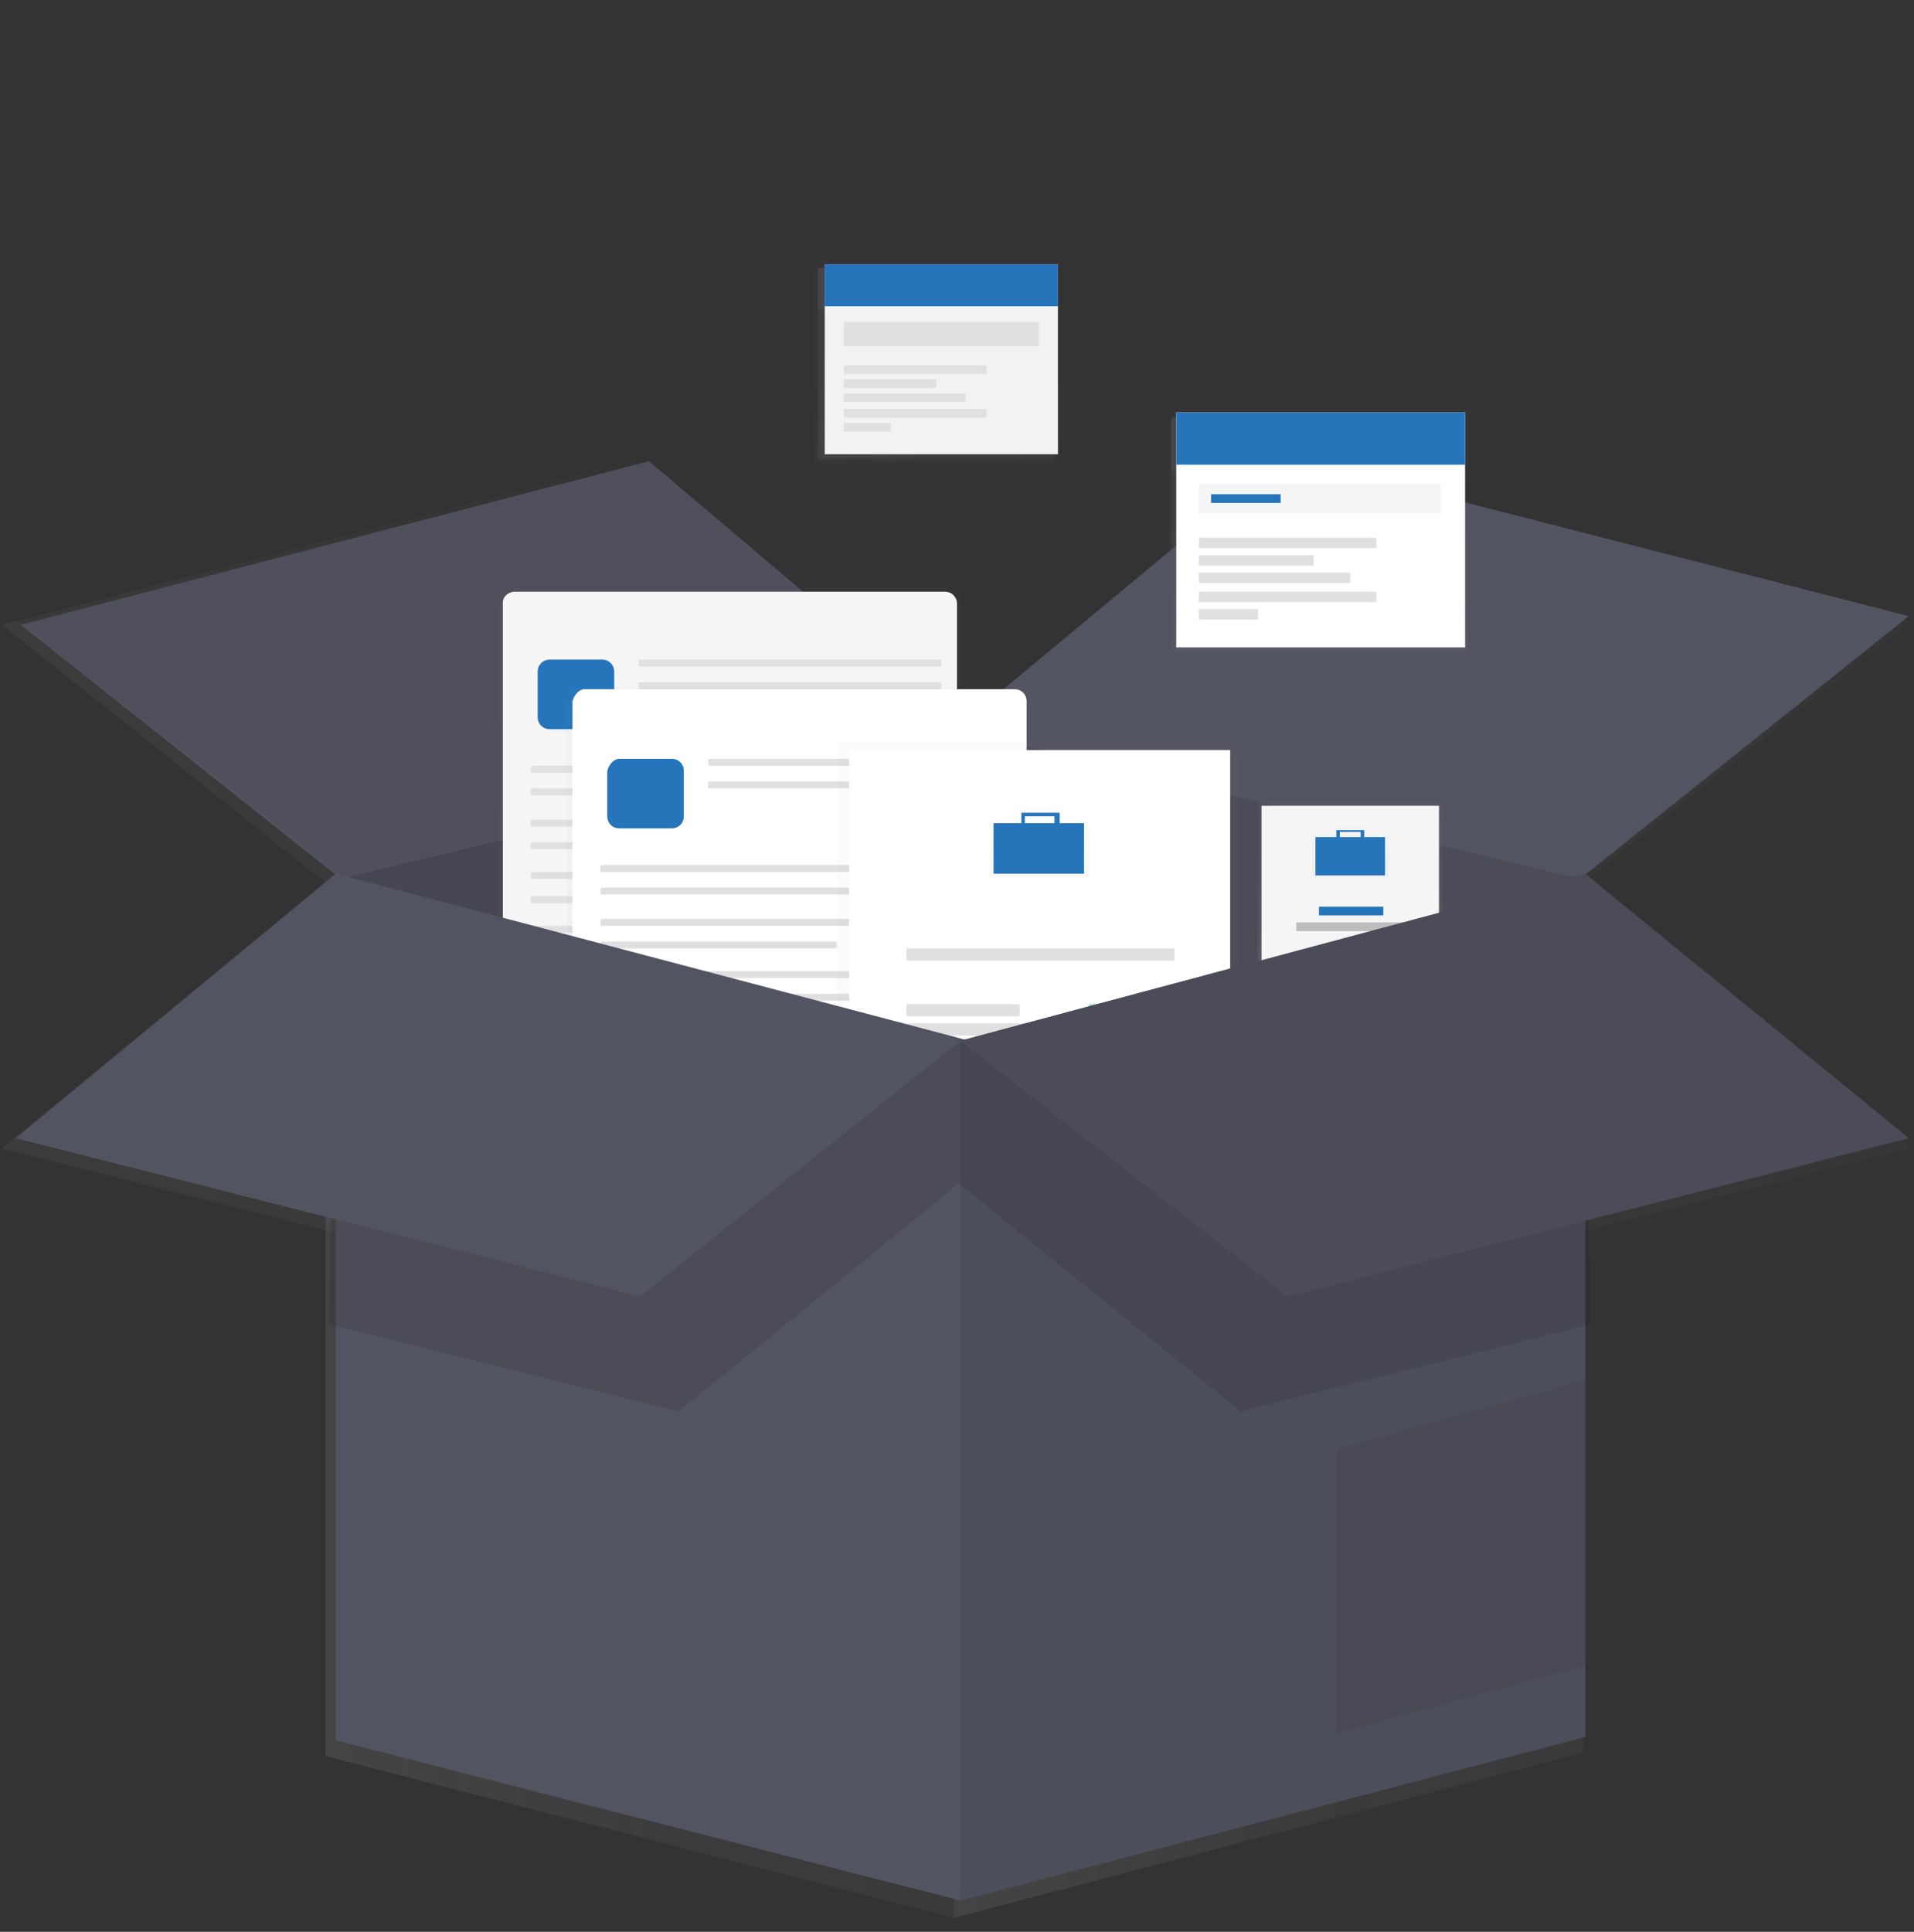 <svg width="110" height="111" viewBox="0 0 110 111" fill="none" xmlns="http://www.w3.org/2000/svg">
<rect x="0" y="0" width="110" height="111" fill="#333333" stroke="none"/>
<g clip-path="url(#clip0)">
<g opacity="0.7">
<path opacity="0.7" d="M91 50.7L54.8 42V110.2L91 100.7V50.7Z" fill="url(#paint0_linear)"/>
<g opacity="0.1">
<path opacity="0.1" d="M91 50.7L54.8 42V110.2L91 100.7V50.7Z" fill="url(#paint1_linear)"/>
</g>
<path opacity="0.7" d="M18.7 50.7L54.8 42V110.2L18.7 100.9V50.7Z" fill="url(#paint2_linear)"/>
<g opacity="0.17">
<path opacity="0.17" d="M18.7 50.7L54.8 42V110.2L18.7 100.9V50.7Z" fill="url(#paint3_linear)"/>
</g>
<path opacity="0.7" d="M54.8 42L73.6 26.4L109.8 35.7L91 50.7L54.8 42Z" fill="url(#paint4_linear)"/>
<path opacity="0.7" d="M0.1 35.9L18.7 50.7L54.8 42L36.5 26.4L0.1 35.9Z" fill="url(#paint5_linear)"/>
<g opacity="0.05">
<path opacity="0.05" d="M0.1 35.9L18.7 50.7L54.8 42L36.5 26.4L0.1 35.9Z" fill="url(#paint6_linear)"/>
</g>
<g opacity="0.5">
<path opacity="0.5" d="M28.7 34.101H54.2C54.6 34.101 54.9 34.401 54.9 34.801V58.201C54.9 58.601 54.6 58.901 54.2 58.901H28.7C28.3 58.901 28 58.601 28 58.201V34.801C28 34.401 28.3 34.101 28.7 34.101Z" fill="url(#paint7_linear)"/>
</g>
<path opacity="0.7" d="M29 34.3H53.9C54.3 34.3 54.6 34.6 54.6 35V57.8C54.6 58.2 54.3 58.5 53.9 58.5H29C28.6 58.5 28.3 58.2 28.3 57.8V35C28.3 34.6 28.6 34.3 29 34.3Z" fill="url(#paint8_linear)"/>
<path opacity="0.7" d="M31 38.3H34.1C34.5 38.3 34.8 38.6 34.8 39V41.6C34.8 42 34.5 42.3 34.1 42.3H31C30.6 42.3 30.3 42 30.3 41.6V39C30.4 38.6 30.7 38.3 31 38.3Z" fill="url(#paint9_linear)"/>
<path opacity="0.7" d="M36.2 38.3H53.6C53.7 38.3 53.7 38.4 53.7 38.4V38.6C53.7 38.7 53.6 38.7 53.6 38.7H36.2C36.1 38.7 36.1 38.6 36.1 38.6V38.4C36.1 38.3 36.2 38.3 36.2 38.3Z" fill="url(#paint10_linear)"/>
<path opacity="0.7" d="M36.2 39.601H53.6C53.7 39.601 53.7 39.701 53.7 39.701V39.901C53.7 40.001 53.6 40.001 53.6 40.001H36.2C36.1 40.001 36.1 39.901 36.1 39.901V39.701L36.2 39.601Z" fill="url(#paint11_linear)"/>
<path opacity="0.7" d="M30 44.4H53.5C53.6 44.4 53.6 44.5 53.6 44.5V44.7C53.6 44.8 53.5 44.8 53.5 44.8H30C29.9 44.8 29.9 44.7 29.9 44.7V44.5L30 44.4Z" fill="url(#paint12_linear)"/>
<path opacity="0.7" d="M30 45.7H53.5C53.6 45.7 53.6 45.8 53.6 45.8V46C53.6 46.1 53.5 46.1 53.5 46.1H30C29.9 46.1 29.9 46 29.9 46V45.8C29.9 45.8 30 45.7 30 45.7Z" fill="url(#paint13_linear)"/>
<path opacity="0.7" d="M30 47.5H53.5C53.6 47.5 53.6 47.6 53.6 47.6V47.8C53.6 47.9 53.5 47.9 53.5 47.9H30C29.9 47.9 29.9 47.8 29.9 47.8V47.6L30 47.5Z" fill="url(#paint14_linear)"/>
<path opacity="0.7" d="M30 48.8H43.5C43.6 48.8 43.6 48.9 43.6 48.9V49.1C43.6 49.2 43.5 49.2 43.5 49.2H30C29.9 49.2 29.9 49.1 29.9 49.1V49C29.9 48.9 30 48.8 30 48.8Z" fill="url(#paint15_linear)"/>
<path opacity="0.7" d="M30 50.601H53.5C53.6 50.601 53.6 50.701 53.6 50.701V50.901C53.6 51.001 53.5 51.001 53.5 51.001H30C29.9 51.001 29.9 50.901 29.9 50.901V50.701L30 50.601Z" fill="url(#paint16_linear)"/>
<path opacity="0.7" d="M30 51.9H53.5C53.6 51.9 53.6 52 53.6 52V52.2C53.6 52.3 53.5 52.3 53.5 52.3H30C29.9 52.3 29.9 52.2 29.9 52.2V52L30 51.9Z" fill="url(#paint17_linear)"/>
<path opacity="0.7" d="M30 53.7H53.5C53.6 53.7 53.6 53.8 53.6 53.8V54C53.6 54.1 53.5 54.1 53.5 54.1H30C29.9 54.1 29.9 54 29.9 54V53.8L30 53.7Z" fill="url(#paint18_linear)"/>
<path opacity="0.7" d="M30 55H43.5C43.6 55 43.6 55.1 43.6 55.1V55.3C43.6 55.4 43.5 55.4 43.5 55.4H30C29.9 55.4 29.9 55.3 29.9 55.3V55.1L30 55Z" fill="url(#paint19_linear)"/>
<g opacity="0.5">
<path opacity="0.5" d="M32.7 39.8H58.2C58.6 39.8 58.9 40.1 58.9 40.5V63.9C58.9 64.3 58.6 64.6 58.2 64.6H32.7C32.3 64.6 32 64.3 32 63.9V40.5C32.1 40.1 32.4 39.8 32.7 39.8Z" fill="url(#paint20_linear)"/>
</g>
<path opacity="0.7" d="M33.1 40H58C58.4 40 58.7 40.3 58.7 40.7V63.5C58.7 63.9 58.4 64.2 58 64.2H33.1C32.7 64.2 32.4 63.9 32.4 63.5V40.7C32.4 40.3 32.7 40 33.1 40Z" fill="url(#paint21_linear)"/>
<path opacity="0.7" d="M35.1 44H38.2C38.6 44 38.9 44.3 38.9 44.7V47.3C38.9 47.7 38.6 48 38.2 48H35.1C34.7 48 34.4 47.7 34.4 47.3V44.7C34.4 44.3 34.7 44 35.1 44Z" fill="url(#paint22_linear)"/>
<path opacity="0.7" d="M40.3 44H57.7C57.8 44 57.8 44.1 57.8 44.1V44.3C57.8 44.4 57.7 44.4 57.7 44.4H40.3C40.2 44.4 40.2 44.3 40.2 44.3V44.1C40.2 44.1 40.2 44 40.3 44Z" fill="url(#paint23_linear)"/>
<path opacity="0.7" d="M40.3 45.3H57.7C57.8 45.3 57.8 45.4 57.8 45.4V45.6C57.8 45.7 57.7 45.7 57.7 45.7H40.3C40.2 45.7 40.2 45.6 40.2 45.6V45.4C40.2 45.4 40.2 45.3 40.3 45.3Z" fill="url(#paint24_linear)"/>
<path opacity="0.7" d="M34.1 50.101H57.6C57.7 50.101 57.7 50.201 57.7 50.201V50.401C57.7 50.501 57.6 50.501 57.6 50.501H34.1C34 50.501 34 50.401 34 50.401V50.201C34 50.201 34 50.101 34.1 50.101Z" fill="url(#paint25_linear)"/>
<path opacity="0.7" d="M34.1 51.5H57.6C57.7 51.5 57.7 51.6 57.7 51.6V51.8C57.7 51.9 57.6 51.9 57.6 51.9H34.1C34 51.9 34 51.8 34 51.8V51.6C34 51.5 34 51.5 34.1 51.5Z" fill="url(#paint26_linear)"/>
<path opacity="0.7" d="M34.1 53.2H57.6C57.7 53.2 57.7 53.3 57.7 53.3V53.5C57.7 53.6 57.6 53.6 57.6 53.6H34.1C34 53.6 34 53.5 34 53.5V53.3C34 53.3 34 53.2 34.1 53.2Z" fill="url(#paint27_linear)"/>
<path opacity="0.7" d="M34.1 54.601H47.6C47.7 54.601 47.7 54.701 47.7 54.701V54.901C47.7 55.001 47.6 55.001 47.6 55.001H34.1C34 55.001 34 55.001 34 54.901V54.701C34 54.601 34 54.601 34.1 54.601Z" fill="url(#paint28_linear)"/>
<path opacity="0.7" d="M34.1 56.3H57.6C57.7 56.3 57.7 56.4 57.7 56.4V56.6C57.7 56.7 57.6 56.7 57.6 56.7H34.1C34 56.7 34 56.6 34 56.6V56.4C34 56.4 34 56.3 34.1 56.3Z" fill="url(#paint29_linear)"/>
<path opacity="0.7" d="M34.1 57.7H57.6C57.7 57.7 57.7 57.8 57.7 57.8V58C57.7 58.1 57.6 58.1 57.6 58.1H34.1C34 58.1 34 58 34 58V57.8C34 57.7 34 57.7 34.1 57.7Z" fill="url(#paint30_linear)"/>
<path opacity="0.7" d="M34.1 59.4H57.6C57.7 59.4 57.7 59.5 57.7 59.5V59.7C57.7 59.8 57.6 59.8 57.6 59.8H34.1C34 59.8 34 59.7 34 59.7V59.5C34 59.5 34 59.4 34.1 59.4Z" fill="url(#paint31_linear)"/>
<path opacity="0.7" d="M34.1 60.8H47.6C47.7 60.8 47.7 60.9 47.7 60.9V61.1C47.7 61.2 47.6 61.2 47.6 61.2H34.1C34 61.2 34 61.1 34 61.1V60.9C34 60.8 34 60.8 34.1 60.8Z" fill="url(#paint32_linear)"/>
<g opacity="0.5">
<path opacity="0.5" d="M71 43H47.7V70.3H71V43Z" fill="url(#paint33_linear)"/>
</g>
<path opacity="0.7" d="M70.5 43.5H48.4V69.8H70.5V43.5Z" fill="url(#paint34_linear)"/>
<g opacity="0.5">
<path opacity="0.5" d="M60.6 47.7V47H58.2V47.7H56.5V50.9H62.3V47.7H60.6ZM58.5 47.2H60.3V47.6H58.5V47.2Z" fill="url(#paint35_linear)"/>
</g>
<path opacity="0.7" d="M62.1 47.8H56.8V50.8H62.1V47.8Z" fill="url(#paint36_linear)"/>
<path opacity="0.7" d="M58.3 47.2V47.9H58.6V47.4H60.2V47.9H60.5V47.2H58.3Z" fill="url(#paint37_linear)"/>
<path opacity="0.7" d="M67.2 55H51.7V55.7H67.2V55Z" fill="url(#paint38_linear)"/>
<path opacity="0.7" d="M67.2 59.4H51.7V60.1H67.2V59.4Z" fill="url(#paint39_linear)"/>
<path opacity="0.7" d="M67.2 60.5H51.7V61.2H67.2V60.5Z" fill="url(#paint40_linear)"/>
<path opacity="0.7" d="M58.2 58.2H51.7V58.9H58.2V58.2Z" fill="url(#paint41_linear)"/>
<g opacity="0.6">
<path opacity="0.6" d="M67.2 58.2H62.3V58.9H67.2V58.2Z" fill="url(#paint42_linear)"/>
</g>
<path opacity="0.7" d="M62 63.2H57.1V63.9H62V63.2Z" fill="url(#paint43_linear)"/>
<path opacity="0.7" d="M18.7 50.7V100.9L54.8 110.2V60.4L18.7 50.7Z" fill="url(#paint44_linear)"/>
<path opacity="0.7" d="M91 100.7L54.8 110.2V60.4L91 50.7V100.7Z" fill="url(#paint45_linear)"/>
<g opacity="0.07">
<path opacity="0.07" d="M91 100.7L54.8 110.2V60.4L91 50.7V100.7Z" fill="url(#paint46_linear)"/>
</g>
<g opacity="0.07">
<path opacity="0.07" d="M76.6 84.001V100.501L91 96.501V80.101L76.6 84.001Z" fill="url(#paint47_linear)"/>
</g>
<path opacity="0.7" d="M82.8 46.5H72.1V56.8H82.8V46.5Z" fill="url(#paint48_linear)"/>
<path opacity="0.7" d="M82.6 46.8H72.3V56.6H82.6V46.8Z" fill="url(#paint49_linear)"/>
<g opacity="0.5">
<path opacity="0.5" d="M78.3 48.5V48H76.5V48.5H75.2V51H79.6V48.5H78.3ZM76.7 48.2H78.1V48.5H76.7V48.2Z" fill="url(#paint50_linear)"/>
</g>
<g opacity="0.6">
<path opacity="0.6" d="M79.4 48.601H75.4V50.901H79.4V48.601Z" fill="url(#paint51_linear)"/>
</g>
<g opacity="0.6">
<path opacity="0.6" d="M76.6 48.101V48.701H76.8V48.301H78.1V48.701H78.3V48.101H76.6Z" fill="url(#paint52_linear)"/>
</g>
<g opacity="0.6">
<path opacity="0.6" d="M79.3 52.601H75.6V53.101H79.3V52.601Z" fill="url(#paint53_linear)"/>
</g>
<path opacity="0.7" d="M80.6 53.5H74.2V54H80.6V53.5Z" fill="url(#paint54_linear)"/>
<g opacity="0.5">
<path opacity="0.5" d="M60.6 15.2H46.8V26.6H60.6V15.2Z" fill="url(#paint55_linear)"/>
</g>
<path opacity="0.7" d="M60.5 15.4H47V26.4H60.5V15.4Z" fill="url(#paint56_linear)"/>
<path opacity="0.7" d="M60.5 15.4H47V17.8H60.5V15.4Z" fill="url(#paint57_linear)"/>
<g opacity="0.1">
<path opacity="0.1" d="M60.5 15.4H47V17.8H60.5V15.4Z" fill="url(#paint58_linear)"/>
</g>
<path opacity="0.7" d="M59.3 18.7H48V20.1H59.3V18.7Z" fill="url(#paint59_linear)"/>
<path opacity="0.7" d="M56.3 21.2H48V21.7H56.3V21.2Z" fill="url(#paint60_linear)"/>
<path opacity="0.7" d="M53.4 22H48V22.5H53.4V22Z" fill="url(#paint61_linear)"/>
<path opacity="0.7" d="M55.1 22.9H48V23.4H55.1V22.9Z" fill="url(#paint62_linear)"/>
<path opacity="0.7" d="M56.3 23.7H48V24.2H56.3V23.7Z" fill="url(#paint63_linear)"/>
<path opacity="0.7" d="M50.8 24.5H48V25H50.8V24.5Z" fill="url(#paint64_linear)"/>
<g opacity="0.5">
<path opacity="0.5" d="M84.2 23.7H67.1V37.8H84.2V23.7Z" fill="url(#paint65_linear)"/>
</g>
<path opacity="0.7" d="M84 24H67.3V37.6H84V24Z" fill="url(#paint66_linear)"/>
<path opacity="0.7" d="M84 24H67.3V27H84V24Z" fill="url(#paint67_linear)"/>
<path opacity="0.7" d="M82.6 28.101H68.6V29.901H82.6V28.101Z" fill="url(#paint68_linear)"/>
<path opacity="0.7" d="M78.8 31.2H68.6V31.8H78.8V31.2Z" fill="url(#paint69_linear)"/>
<path opacity="0.7" d="M75.3 32.2H68.6V32.8H75.3V32.2Z" fill="url(#paint70_linear)"/>
<path opacity="0.7" d="M77.4 33.2H68.6V33.8H77.4V33.2Z" fill="url(#paint71_linear)"/>
<path opacity="0.7" d="M78.8 34.3H68.6V34.9H78.8V34.3Z" fill="url(#paint72_linear)"/>
<path opacity="0.7" d="M72 35.3H68.6V35.9H72V35.3Z" fill="url(#paint73_linear)"/>
<path opacity="0.7" d="M73.4 28.7H69.4V29.2H73.4V28.7Z" fill="url(#paint74_linear)"/>
<g opacity="0.1">
<path opacity="0.1" d="M18.2 76.7L38.5 81.9L54.7 68.6V60.5L18.6 51.4L18.2 76.7Z" fill="url(#paint75_linear)"/>
</g>
<g opacity="0.1">
<path opacity="0.1" d="M91.3 76.7L71 81.9L54.7 68.6V60.5L90.9 51.4L91.3 76.7Z" fill="url(#paint76_linear)"/>
</g>
<path opacity="0.7" d="M18.7 50.7L0.1 66L36.3 75.1L54.8 60.4L18.7 50.7Z" fill="url(#paint77_linear)"/>
<path opacity="0.7" d="M91 50.7L109.8 66L73.8 75.1L54.8 60.4L91 50.7Z" fill="url(#paint78_linear)"/>
<g opacity="0.07">
<path opacity="0.07" d="M91 50.7L109.8 66L73.8 75.1L54.8 60.4L91 50.7Z" fill="url(#paint79_linear)"/>
</g>
</g>
<path d="M91.1 50.2L55.2 41.6V109.2L91.1 99.8V50.2Z" fill="#535461"/>
<path opacity="0.1" d="M91.1 50.2L55.2 41.6V109.2L91.1 99.8V50.2Z" fill="black"/>
<path d="M19.3 50.2L55.2 41.6V109.2L19.3 100V50.2Z" fill="#535461"/>
<path opacity="0.17" d="M19.3 49.9L55.2 41.3V109.2L19.3 100V49.9Z" fill="black"/>
<path d="M54.9 41.9L73.8 26.2L109.7 35.4L90.8 50.5L54.9 41.9Z" fill="#535461"/>
<path d="M1.2 35.9L19.6 50.5L55.5 41.9L37.3 26.5L1.2 35.9Z" fill="#535461"/>
<path opacity="0.05" d="M0.9 35.6L19.8 50.5L55.7 41.9L37 26.2L0.9 35.6Z" fill="black"/>
<g opacity="0.5">
<path opacity="0.5" d="M29.3 33.8H54.6C55 33.8 55.3 34.1 55.3 34.5V57.7C55.3 58.1 55 58.4 54.6 58.4H29.3C28.9 58.4 28.6 58.1 28.6 57.7V34.5C28.6 34.1 28.9 33.8 29.3 33.8Z" fill="url(#paint80_linear)"/>
</g>
<path d="M29.6 34H54.3C54.7 34 55 34.3 55 34.7V57.3C55 57.7 54.7 58 54.3 58H29.6C29.2 58 28.9 57.7 28.9 57.3V34.6C28.9 34.3 29.2 34 29.6 34Z" fill="#F5F5F5"/>
<path d="M31.6 37.9H34.6C35 37.9 35.3 38.2 35.3 38.6V41.2C35.3 41.6 35 41.9 34.6 41.9H31.6C31.2 41.9 30.9 41.6 30.9 41.2V38.6C30.9 38.2 31.2 37.9 31.6 37.9Z" fill="#2675BB"/>
<path d="M36.8 37.9H54C54.1 37.9 54.1 38 54.1 38V38.2C54.1 38.3 54 38.3 54 38.3H36.8C36.7 38.3 36.7 38.2 36.7 38.2V38C36.6 38 36.7 37.9 36.8 37.9Z" fill="#E0E0E0"/>
<path d="M36.8 39.2H54C54.1 39.2 54.1 39.3 54.1 39.3V39.5C54.1 39.6 54 39.6 54 39.6H36.8C36.7 39.6 36.7 39.5 36.7 39.5V39.3C36.6 39.3 36.7 39.2 36.8 39.2Z" fill="#E0E0E0"/>
<path d="M30.6 44H54C54.1 44 54.1 44.1 54.1 44.1V44.3C54.1 44.4 54 44.4 54 44.4H30.6C30.5 44.4 30.5 44.3 30.5 44.3V44.1L30.6 44Z" fill="#E0E0E0"/>
<path d="M30.6 45.3H54C54.1 45.3 54.1 45.4 54.1 45.4V45.6C54.1 45.7 54 45.7 54 45.7H30.6C30.5 45.7 30.5 45.6 30.5 45.6V45.4L30.6 45.3Z" fill="#E0E0E0"/>
<path d="M30.6 47.1H54C54.1 47.1 54.1 47.2 54.1 47.2V47.4C54.1 47.5 54 47.5 54 47.5H30.6C30.5 47.5 30.5 47.4 30.5 47.4V47.2C30.5 47.1 30.6 47.1 30.6 47.1Z" fill="#E0E0E0"/>
<path d="M30.6 48.4H44C44.1 48.4 44.1 48.5 44.1 48.5V48.7C44.1 48.8 44 48.8 44 48.8H30.6C30.5 48.8 30.5 48.7 30.5 48.7V48.5L30.6 48.4Z" fill="#E0E0E0"/>
<path d="M30.6 50.1H54C54.1 50.1 54.1 50.2 54.1 50.2V50.4C54.1 50.5 54 50.5 54 50.5H30.6C30.5 50.5 30.5 50.4 30.5 50.4V50.2L30.6 50.1Z" fill="#E0E0E0"/>
<path d="M30.6 51.5H54C54.1 51.5 54.1 51.6 54.1 51.6V51.8C54.1 51.9 54 51.9 54 51.9H30.6C30.5 51.9 30.5 51.8 30.5 51.8V51.6C30.5 51.5 30.6 51.5 30.6 51.5Z" fill="#E0E0E0"/>
<path d="M30.6 53.2H54C54.1 53.2 54.1 53.3 54.1 53.3V53.5C54.1 53.6 54 53.6 54 53.6H30.6C30.5 53.6 30.5 53.5 30.5 53.5V53.3C30.5 53.3 30.6 53.2 30.6 53.2Z" fill="#E0E0E0"/>
<path d="M30.6 54.5H44C44.1 54.5 44.1 54.6 44.1 54.6V54.8C44.1 54.9 44 54.9 44 54.9H30.6C30.5 54.9 30.5 54.8 30.5 54.8V54.6L30.6 54.5Z" fill="#E0E0E0"/>
<g opacity="0.5">
<path opacity="0.5" d="M33.3 39.5H58.6C59 39.5 59.3 39.8 59.3 40.2V63.4C59.3 63.8 59 64.1 58.6 64.1H33.3C32.9 64.1 32.6 63.8 32.6 63.4V40.1C32.6 39.8 32.9 39.5 33.3 39.5Z" fill="url(#paint81_linear)"/>
</g>
<path d="M33.6 39.6H58.3C58.7 39.6 59 39.9 59 40.3V62.9C59 63.3 58.7 63.6 58.3 63.6H33.6C33.2 63.6 32.9 63.3 32.9 62.9V40.3C33 39.9 33.3 39.6 33.6 39.6Z" fill="white"/>
<path d="M35.6 43.6H38.6C39 43.6 39.3 43.9 39.3 44.3V46.9C39.3 47.3 39 47.6 38.6 47.6H35.6C35.2 47.6 34.9 47.3 34.9 46.9V44.3C35 43.9 35.3 43.6 35.6 43.6Z" fill="#2675BB"/>
<path d="M40.8 43.6H58C58.1 43.6 58.1 43.7 58.1 43.7V43.9C58.1 44 58 44 58 44H40.8C40.7 44 40.7 43.9 40.7 43.9V43.7C40.7 43.6 40.7 43.6 40.8 43.6Z" fill="#E0E0E0"/>
<path d="M40.8 44.9H58C58.1 44.9 58.1 45 58.1 45V45.2C58.1 45.3 58 45.3 58 45.3H40.8C40.7 45.3 40.7 45.2 40.7 45.2V45C40.7 45 40.7 44.9 40.8 44.9Z" fill="#E0E0E0"/>
<path d="M34.6 49.7H58C58.1 49.7 58.1 49.8 58.1 49.8V50C58.1 50.1 58 50.1 58 50.1H34.6C34.5 50.1 34.5 50 34.5 50V49.8C34.5 49.7 34.6 49.7 34.6 49.7Z" fill="#E0E0E0"/>
<path d="M34.6 51H58C58.1 51 58.1 51.1 58.1 51.1V51.3C58.1 51.4 58 51.4 58 51.4H34.6C34.5 51.4 34.5 51.3 34.5 51.3V51.1L34.6 51Z" fill="#E0E0E0"/>
<path d="M34.6 52.8H58C58.1 52.8 58.1 52.9 58.1 52.9V53.1C58.1 53.2 58 53.2 58 53.2H34.6C34.5 53.2 34.5 53.1 34.5 53.1V52.9C34.5 52.8 34.6 52.8 34.6 52.8Z" fill="#E0E0E0"/>
<path d="M34.6 54.1H48C48.1 54.1 48.1 54.2 48.1 54.2V54.4C48.1 54.5 48 54.5 48 54.5H34.6C34.5 54.5 34.5 54.4 34.5 54.4V54.2C34.5 54.1 34.6 54.1 34.6 54.1Z" fill="#E0E0E0"/>
<path d="M34.6 55.8H58C58.1 55.8 58.1 55.9 58.1 55.9V56.1C58.1 56.2 58 56.2 58 56.2H34.6C34.5 56.2 34.5 56.1 34.5 56.1V55.9L34.6 55.8Z" fill="#E0E0E0"/>
<path d="M34.6 57.1H58C58.1 57.1 58.1 57.2 58.1 57.2V57.4C58.1 57.5 58 57.5 58 57.5H34.6C34.5 57.5 34.5 57.4 34.5 57.4V57.2L34.6 57.1Z" fill="#E0E0E0"/>
<path d="M34.6 58.9H58C58.1 58.9 58.1 59 58.1 59V59.2C58.1 59.3 58 59.3 58 59.3H34.6C34.5 59.3 34.5 59.2 34.5 59.2V59C34.5 58.9 34.6 58.9 34.6 58.9Z" fill="#E0E0E0"/>
<path d="M34.6 60.2H48C48.1 60.2 48.1 60.3 48.1 60.3V60.5C48.1 60.6 48 60.6 48 60.6H34.6C34.5 60.6 34.5 60.5 34.5 60.5V60.3C34.5 60.3 34.6 60.2 34.6 60.2Z" fill="#E0E0E0"/>
<g opacity="0.5">
<path opacity="0.5" d="M71.2 42.6H48.1V69.7H71.2V42.6Z" fill="url(#paint82_linear)"/>
</g>
<path d="M70.7 43.1H48.8V69.2H70.7V43.1Z" fill="white"/>
<g opacity="0.5">
<path opacity="0.5" d="M61 47.2V46.5H58.6V47.2H56.9V50.4H62.6V47.2H61ZM58.9 46.8H60.7V47.2H58.9V46.8Z" fill="url(#paint83_linear)"/>
</g>
<path d="M62.3 47.3H57.1V50.2H62.3V47.3Z" fill="#2675BB"/>
<path d="M58.7 46.7V47.5H58.9V46.9H60.6V47.5H60.9V46.7H58.7Z" fill="#2675BB"/>
<path d="M67.5 54.5H52.1V55.2H67.5V54.5Z" fill="#E0E0E0"/>
<path d="M67.5 58.8H52.1V59.5H67.5V58.8Z" fill="#E0E0E0"/>
<path d="M67.5 60H52.1V60.7H67.5V60Z" fill="#E0E0E0"/>
<path d="M58.6 57.7H52.1V58.4H58.6V57.7Z" fill="#E0E0E0"/>
<path opacity="0.6" d="M67.5 57.7H62.6V58.4H67.5V57.7Z" fill="#3AD29F"/>
<path d="M62.4 62.6H57.5V63.3H62.4V62.6Z" fill="#6C63FF"/>
<path d="M19.3 50.2V100L55.2 109.2L55.7 59.8L19.3 50.2Z" fill="#535461"/>
<path d="M91.1 99.8L55.2 109.2V59.8L91.1 50.2V99.8Z" fill="#535461"/>
<path opacity="0.07" d="M91.1 99.8L55.2 109.2V59.8L91.1 50.2V99.8Z" fill="black"/>
<path opacity="0.07" d="M76.8 83.3V99.6L91.1 95.7V79.3L76.8 83.3Z" fill="black"/>
<path d="M82.9 46.1H72.3V56.3H82.9V46.1Z" fill="url(#paint84_linear)"/>
<path d="M82.7 46.3H72.5V56H82.7V46.3Z" fill="#F5F5F5"/>
<g opacity="0.5">
<path opacity="0.5" d="M78.5 48V47.5H76.7V48H75.4V50.4H79.8V48H78.5ZM76.9 47.7H78.3V48H76.9V47.7Z" fill="url(#paint85_linear)"/>
</g>
<path d="M79.6 48.1H75.6V50.3H79.6V48.1Z" fill="#2675BB"/>
<path d="M76.8 47.7V48.2H77V47.8H78.2V48.2H78.4V47.7H76.8Z" fill="#2675BB"/>
<path d="M79.5 52.1H75.8V52.6H79.5V52.1Z" fill="#2675BB"/>
<path d="M80.8 53H74.5V53.5H80.8V53Z" fill="#BDBDBD"/>
<g opacity="0.5">
<path opacity="0.5" d="M60.9 15H47.2V26.3H60.9V15Z" fill="url(#paint86_linear)"/>
</g>
<path d="M60.8 15.2H47.4V26.1H60.8V15.2Z" fill="#F2F2F2"/>
<path d="M60.8 15.2H47.4V17.6H60.8V15.2Z" fill="#6C63FF"/>
<path d="M60.8 15.2H47.4V17.6H60.8V15.2Z" fill="#2675BB"/>
<path d="M59.7 18.5H48.5V19.9H59.7V18.5Z" fill="#E0E0E0"/>
<path d="M56.7 21H48.5V21.5H56.7V21Z" fill="#E0E0E0"/>
<path d="M53.8 21.8H48.5V22.3H53.8V21.8Z" fill="#E0E0E0"/>
<path d="M55.5 22.6H48.5V23.1H55.5V22.6Z" fill="#E0E0E0"/>
<path d="M56.7 23.5H48.5V24H56.7V23.5Z" fill="#E0E0E0"/>
<path d="M51.2 24.3H48.5V24.8H51.2V24.3Z" fill="#E0E0E0"/>
<g opacity="0.5">
<path opacity="0.5" d="M84.4 23.5H67.4V37.5H84.4V23.5Z" fill="url(#paint87_linear)"/>
</g>
<path d="M84.2 23.7H67.6V37.2H84.2V23.7Z" fill="white"/>
<path d="M84.2 23.7H67.6V26.7H84.2V23.7Z" fill="#2675BB"/>
<path d="M82.8 27.8H68.9V29.5H82.8V27.8Z" fill="#F5F5F5"/>
<path d="M79.1 30.9H68.9V31.5H79.1V30.9Z" fill="#E0E0E0"/>
<path d="M75.5 31.9H68.9V32.5H75.5V31.9Z" fill="#E0E0E0"/>
<path d="M77.6 32.9H68.9V33.5H77.6V32.9Z" fill="#E0E0E0"/>
<path d="M79.1 34H68.9V34.6H79.1V34Z" fill="#E0E0E0"/>
<path d="M72.3 35H68.9V35.6H72.3V35Z" fill="#E0E0E0"/>
<path d="M73.6 28.4H69.6V28.9H73.6V28.4Z" fill="#2675BB"/>
<path opacity="0.1" d="M18.9 76.1L39 81.1L55.1 68V59.9L19.3 50.9L18.9 76.1Z" fill="black"/>
<path opacity="0.1" d="M91.4 76.1L71.3 81.1L55.1 68V59.9L91 50.9L91.4 76.1Z" fill="black"/>
<path d="M19.3 50.2L0.9 65.4L36.8 74.5L55.2 59.8L19.3 50.2Z" fill="#535461"/>
<path d="M91.1 50.2L109.7 65.4L74 74.5L55.2 59.8L91.1 50.2Z" fill="#535461"/>
<path opacity="0.1" d="M91.1 50.2L109.7 65.4L74 74.5L55.2 59.8L91.1 50.2Z" fill="black"/>
</g>
<defs>
<linearGradient id="paint0_linear" x1="54.844" y1="76.08" x2="91.027" y2="76.08" gradientUnits="userSpaceOnUse">
<stop stop-color="#808080" stop-opacity="0.25"/>
<stop offset="0.54" stop-color="#808080" stop-opacity="0.12"/>
<stop offset="1" stop-color="#808080" stop-opacity="0.1"/>
</linearGradient>
<linearGradient id="paint1_linear" x1="54.844" y1="76.08" x2="91.027" y2="76.08" gradientUnits="userSpaceOnUse">
<stop stop-color="#808080" stop-opacity="0.25"/>
<stop offset="0.54" stop-color="#808080" stop-opacity="0.12"/>
<stop offset="1" stop-color="#808080" stop-opacity="0.1"/>
</linearGradient>
<linearGradient id="paint2_linear" x1="18.659" y1="76.08" x2="54.844" y2="76.08" gradientUnits="userSpaceOnUse">
<stop stop-color="#808080" stop-opacity="0.25"/>
<stop offset="0.54" stop-color="#808080" stop-opacity="0.12"/>
<stop offset="1" stop-color="#808080" stop-opacity="0.1"/>
</linearGradient>
<linearGradient id="paint3_linear" x1="18.659" y1="76.08" x2="54.844" y2="76.08" gradientUnits="userSpaceOnUse">
<stop stop-color="#808080" stop-opacity="0.25"/>
<stop offset="0.54" stop-color="#808080" stop-opacity="0.12"/>
<stop offset="1" stop-color="#808080" stop-opacity="0.1"/>
</linearGradient>
<linearGradient id="paint4_linear" x1="54.844" y1="38.571" x2="109.781" y2="38.571" gradientUnits="userSpaceOnUse">
<stop stop-color="#808080" stop-opacity="0.25"/>
<stop offset="0.54" stop-color="#808080" stop-opacity="0.12"/>
<stop offset="1" stop-color="#808080" stop-opacity="0.1"/>
</linearGradient>
<linearGradient id="paint5_linear" x1="0.094" y1="38.571" x2="54.843" y2="38.571" gradientUnits="userSpaceOnUse">
<stop stop-color="#808080" stop-opacity="0.25"/>
<stop offset="0.54" stop-color="#808080" stop-opacity="0.12"/>
<stop offset="1" stop-color="#808080" stop-opacity="0.1"/>
</linearGradient>
<linearGradient id="paint6_linear" x1="0.094" y1="38.571" x2="54.843" y2="38.571" gradientUnits="userSpaceOnUse">
<stop stop-color="#808080" stop-opacity="0.25"/>
<stop offset="0.54" stop-color="#808080" stop-opacity="0.12"/>
<stop offset="1" stop-color="#808080" stop-opacity="0.1"/>
</linearGradient>
<linearGradient id="paint7_linear" x1="41.434" y1="58.878" x2="41.434" y2="34.098" gradientUnits="userSpaceOnUse">
<stop stop-color="#808080" stop-opacity="0.25"/>
<stop offset="0.54" stop-color="#808080" stop-opacity="0.12"/>
<stop offset="1" stop-color="#808080" stop-opacity="0.1"/>
</linearGradient>
<linearGradient id="paint8_linear" x1="28.333" y1="46.378" x2="54.572" y2="46.378" gradientUnits="userSpaceOnUse">
<stop stop-color="#808080" stop-opacity="0.25"/>
<stop offset="0.54" stop-color="#808080" stop-opacity="0.12"/>
<stop offset="1" stop-color="#808080" stop-opacity="0.1"/>
</linearGradient>
<linearGradient id="paint9_linear" x1="30.355" y1="40.262" x2="34.78" y2="40.262" gradientUnits="userSpaceOnUse">
<stop stop-color="#808080" stop-opacity="0.25"/>
<stop offset="0.54" stop-color="#808080" stop-opacity="0.12"/>
<stop offset="1" stop-color="#808080" stop-opacity="0.1"/>
</linearGradient>
<linearGradient id="paint10_linear" x1="36.107" y1="38.492" x2="53.697" y2="38.492" gradientUnits="userSpaceOnUse">
<stop stop-color="#808080" stop-opacity="0.25"/>
<stop offset="0.54" stop-color="#808080" stop-opacity="0.12"/>
<stop offset="1" stop-color="#808080" stop-opacity="0.1"/>
</linearGradient>
<linearGradient id="paint11_linear" x1="36.107" y1="39.82" x2="53.697" y2="39.82" gradientUnits="userSpaceOnUse">
<stop stop-color="#808080" stop-opacity="0.25"/>
<stop offset="0.54" stop-color="#808080" stop-opacity="0.12"/>
<stop offset="1" stop-color="#808080" stop-opacity="0.1"/>
</linearGradient>
<linearGradient id="paint12_linear" x1="29.913" y1="44.639" x2="53.697" y2="44.639" gradientUnits="userSpaceOnUse">
<stop stop-color="#808080" stop-opacity="0.25"/>
<stop offset="0.54" stop-color="#808080" stop-opacity="0.12"/>
<stop offset="1" stop-color="#808080" stop-opacity="0.1"/>
</linearGradient>
<linearGradient id="paint13_linear" x1="29.913" y1="45.966" x2="53.697" y2="45.966" gradientUnits="userSpaceOnUse">
<stop stop-color="#808080" stop-opacity="0.25"/>
<stop offset="0.54" stop-color="#808080" stop-opacity="0.12"/>
<stop offset="1" stop-color="#808080" stop-opacity="0.1"/>
</linearGradient>
<linearGradient id="paint14_linear" x1="29.913" y1="47.735" x2="53.697" y2="47.735" gradientUnits="userSpaceOnUse">
<stop stop-color="#808080" stop-opacity="0.25"/>
<stop offset="0.54" stop-color="#808080" stop-opacity="0.12"/>
<stop offset="1" stop-color="#808080" stop-opacity="0.1"/>
</linearGradient>
<linearGradient id="paint15_linear" x1="29.913" y1="49.063" x2="43.63" y2="49.063" gradientUnits="userSpaceOnUse">
<stop stop-color="#808080" stop-opacity="0.25"/>
<stop offset="0.54" stop-color="#808080" stop-opacity="0.12"/>
<stop offset="1" stop-color="#808080" stop-opacity="0.1"/>
</linearGradient>
<linearGradient id="paint16_linear" x1="29.913" y1="50.829" x2="53.697" y2="50.829" gradientUnits="userSpaceOnUse">
<stop stop-color="#808080" stop-opacity="0.25"/>
<stop offset="0.54" stop-color="#808080" stop-opacity="0.12"/>
<stop offset="1" stop-color="#808080" stop-opacity="0.1"/>
</linearGradient>
<linearGradient id="paint17_linear" x1="29.913" y1="52.156" x2="53.697" y2="52.156" gradientUnits="userSpaceOnUse">
<stop stop-color="#808080" stop-opacity="0.25"/>
<stop offset="0.54" stop-color="#808080" stop-opacity="0.12"/>
<stop offset="1" stop-color="#808080" stop-opacity="0.1"/>
</linearGradient>
<linearGradient id="paint18_linear" x1="29.913" y1="53.927" x2="53.697" y2="53.927" gradientUnits="userSpaceOnUse">
<stop stop-color="#808080" stop-opacity="0.25"/>
<stop offset="0.54" stop-color="#808080" stop-opacity="0.12"/>
<stop offset="1" stop-color="#808080" stop-opacity="0.1"/>
</linearGradient>
<linearGradient id="paint19_linear" x1="29.913" y1="55.253" x2="43.63" y2="55.253" gradientUnits="userSpaceOnUse">
<stop stop-color="#808080" stop-opacity="0.25"/>
<stop offset="0.54" stop-color="#808080" stop-opacity="0.12"/>
<stop offset="1" stop-color="#808080" stop-opacity="0.1"/>
</linearGradient>
<linearGradient id="paint20_linear" x1="45.487" y1="64.602" x2="45.487" y2="39.822" gradientUnits="userSpaceOnUse">
<stop stop-color="#808080" stop-opacity="0.25"/>
<stop offset="0.54" stop-color="#808080" stop-opacity="0.12"/>
<stop offset="1" stop-color="#808080" stop-opacity="0.1"/>
</linearGradient>
<linearGradient id="paint21_linear" x1="32.386" y1="52.105" x2="58.624" y2="52.105" gradientUnits="userSpaceOnUse">
<stop stop-color="#808080" stop-opacity="0.25"/>
<stop offset="0.54" stop-color="#808080" stop-opacity="0.12"/>
<stop offset="1" stop-color="#808080" stop-opacity="0.1"/>
</linearGradient>
<linearGradient id="paint22_linear" x1="34.408" y1="45.989" x2="38.833" y2="45.989" gradientUnits="userSpaceOnUse">
<stop stop-color="#808080" stop-opacity="0.25"/>
<stop offset="0.54" stop-color="#808080" stop-opacity="0.12"/>
<stop offset="1" stop-color="#808080" stop-opacity="0.1"/>
</linearGradient>
<linearGradient id="paint23_linear" x1="40.161" y1="44.219" x2="57.752" y2="44.219" gradientUnits="userSpaceOnUse">
<stop stop-color="#808080" stop-opacity="0.25"/>
<stop offset="0.54" stop-color="#808080" stop-opacity="0.12"/>
<stop offset="1" stop-color="#808080" stop-opacity="0.1"/>
</linearGradient>
<linearGradient id="paint24_linear" x1="40.161" y1="45.546" x2="57.752" y2="45.546" gradientUnits="userSpaceOnUse">
<stop stop-color="#808080" stop-opacity="0.25"/>
<stop offset="0.54" stop-color="#808080" stop-opacity="0.12"/>
<stop offset="1" stop-color="#808080" stop-opacity="0.1"/>
</linearGradient>
<linearGradient id="paint25_linear" x1="33.965" y1="50.364" x2="57.75" y2="50.364" gradientUnits="userSpaceOnUse">
<stop stop-color="#808080" stop-opacity="0.25"/>
<stop offset="0.54" stop-color="#808080" stop-opacity="0.12"/>
<stop offset="1" stop-color="#808080" stop-opacity="0.1"/>
</linearGradient>
<linearGradient id="paint26_linear" x1="33.965" y1="51.692" x2="57.75" y2="51.692" gradientUnits="userSpaceOnUse">
<stop stop-color="#808080" stop-opacity="0.25"/>
<stop offset="0.54" stop-color="#808080" stop-opacity="0.12"/>
<stop offset="1" stop-color="#808080" stop-opacity="0.1"/>
</linearGradient>
<linearGradient id="paint27_linear" x1="33.965" y1="53.462" x2="57.75" y2="53.462" gradientUnits="userSpaceOnUse">
<stop stop-color="#808080" stop-opacity="0.25"/>
<stop offset="0.54" stop-color="#808080" stop-opacity="0.12"/>
<stop offset="1" stop-color="#808080" stop-opacity="0.1"/>
</linearGradient>
<linearGradient id="paint28_linear" x1="33.965" y1="54.789" x2="47.682" y2="54.789" gradientUnits="userSpaceOnUse">
<stop stop-color="#808080" stop-opacity="0.25"/>
<stop offset="0.54" stop-color="#808080" stop-opacity="0.12"/>
<stop offset="1" stop-color="#808080" stop-opacity="0.1"/>
</linearGradient>
<linearGradient id="paint29_linear" x1="33.965" y1="56.555" x2="57.75" y2="56.555" gradientUnits="userSpaceOnUse">
<stop stop-color="#808080" stop-opacity="0.25"/>
<stop offset="0.54" stop-color="#808080" stop-opacity="0.12"/>
<stop offset="1" stop-color="#808080" stop-opacity="0.1"/>
</linearGradient>
<linearGradient id="paint30_linear" x1="33.965" y1="57.882" x2="57.75" y2="57.882" gradientUnits="userSpaceOnUse">
<stop stop-color="#808080" stop-opacity="0.25"/>
<stop offset="0.54" stop-color="#808080" stop-opacity="0.12"/>
<stop offset="1" stop-color="#808080" stop-opacity="0.1"/>
</linearGradient>
<linearGradient id="paint31_linear" x1="33.965" y1="59.653" x2="57.75" y2="59.653" gradientUnits="userSpaceOnUse">
<stop stop-color="#808080" stop-opacity="0.25"/>
<stop offset="0.54" stop-color="#808080" stop-opacity="0.12"/>
<stop offset="1" stop-color="#808080" stop-opacity="0.1"/>
</linearGradient>
<linearGradient id="paint32_linear" x1="33.965" y1="60.98" x2="47.682" y2="60.98" gradientUnits="userSpaceOnUse">
<stop stop-color="#808080" stop-opacity="0.25"/>
<stop offset="0.54" stop-color="#808080" stop-opacity="0.12"/>
<stop offset="1" stop-color="#808080" stop-opacity="0.1"/>
</linearGradient>
<linearGradient id="paint33_linear" x1="59.312" y1="70.371" x2="59.312" y2="43.029" gradientUnits="userSpaceOnUse">
<stop stop-color="#808080" stop-opacity="0.25"/>
<stop offset="0.54" stop-color="#808080" stop-opacity="0.12"/>
<stop offset="1" stop-color="#808080" stop-opacity="0.1"/>
</linearGradient>
<linearGradient id="paint34_linear" x1="48.392" y1="56.618" x2="70.452" y2="56.618" gradientUnits="userSpaceOnUse">
<stop stop-color="#808080" stop-opacity="0.25"/>
<stop offset="0.54" stop-color="#808080" stop-opacity="0.12"/>
<stop offset="1" stop-color="#808080" stop-opacity="0.1"/>
</linearGradient>
<linearGradient id="paint35_linear" x1="59.422" y1="50.896" x2="59.422" y2="46.991" gradientUnits="userSpaceOnUse">
<stop stop-color="#808080" stop-opacity="0.25"/>
<stop offset="0.54" stop-color="#808080" stop-opacity="0.12"/>
<stop offset="1" stop-color="#808080" stop-opacity="0.1"/>
</linearGradient>
<linearGradient id="paint36_linear" x1="56.782" y1="49.246" x2="62.063" y2="49.246" gradientUnits="userSpaceOnUse">
<stop stop-color="#808080" stop-opacity="0.25"/>
<stop offset="0.54" stop-color="#808080" stop-opacity="0.12"/>
<stop offset="1" stop-color="#808080" stop-opacity="0.1"/>
</linearGradient>
<linearGradient id="paint37_linear" x1="58.323" y1="47.541" x2="60.522" y2="47.541" gradientUnits="userSpaceOnUse">
<stop stop-color="#808080" stop-opacity="0.25"/>
<stop offset="0.54" stop-color="#808080" stop-opacity="0.12"/>
<stop offset="1" stop-color="#808080" stop-opacity="0.1"/>
</linearGradient>
<linearGradient id="paint38_linear" x1="51.693" y1="55.337" x2="67.207" y2="55.337" gradientUnits="userSpaceOnUse">
<stop stop-color="#808080" stop-opacity="0.25"/>
<stop offset="0.54" stop-color="#808080" stop-opacity="0.12"/>
<stop offset="1" stop-color="#808080" stop-opacity="0.1"/>
</linearGradient>
<linearGradient id="paint39_linear" x1="51.693" y1="59.683" x2="67.207" y2="59.683" gradientUnits="userSpaceOnUse">
<stop stop-color="#808080" stop-opacity="0.25"/>
<stop offset="0.54" stop-color="#808080" stop-opacity="0.12"/>
<stop offset="1" stop-color="#808080" stop-opacity="0.1"/>
</linearGradient>
<linearGradient id="paint40_linear" x1="51.693" y1="60.838" x2="67.207" y2="60.838" gradientUnits="userSpaceOnUse">
<stop stop-color="#808080" stop-opacity="0.25"/>
<stop offset="0.54" stop-color="#808080" stop-opacity="0.12"/>
<stop offset="1" stop-color="#808080" stop-opacity="0.1"/>
</linearGradient>
<linearGradient id="paint41_linear" x1="51.693" y1="58.528" x2="58.24" y2="58.528" gradientUnits="userSpaceOnUse">
<stop stop-color="#808080" stop-opacity="0.25"/>
<stop offset="0.54" stop-color="#808080" stop-opacity="0.12"/>
<stop offset="1" stop-color="#808080" stop-opacity="0.1"/>
</linearGradient>
<linearGradient id="paint42_linear" x1="62.311" y1="58.528" x2="67.207" y2="58.528" gradientUnits="userSpaceOnUse">
<stop stop-color="#808080" stop-opacity="0.25"/>
<stop offset="0.54" stop-color="#808080" stop-opacity="0.12"/>
<stop offset="1" stop-color="#808080" stop-opacity="0.1"/>
</linearGradient>
<linearGradient id="paint43_linear" x1="57.139" y1="63.534" x2="62.034" y2="63.534" gradientUnits="userSpaceOnUse">
<stop stop-color="#808080" stop-opacity="0.25"/>
<stop offset="0.54" stop-color="#808080" stop-opacity="0.12"/>
<stop offset="1" stop-color="#808080" stop-opacity="0.1"/>
</linearGradient>
<linearGradient id="paint44_linear" x1="18.659" y1="80.437" x2="54.844" y2="80.437" gradientUnits="userSpaceOnUse">
<stop stop-color="#808080" stop-opacity="0.25"/>
<stop offset="0.54" stop-color="#808080" stop-opacity="0.12"/>
<stop offset="1" stop-color="#808080" stop-opacity="0.1"/>
</linearGradient>
<linearGradient id="paint45_linear" x1="54.844" y1="80.437" x2="91.027" y2="80.437" gradientUnits="userSpaceOnUse">
<stop stop-color="#808080" stop-opacity="0.25"/>
<stop offset="0.54" stop-color="#808080" stop-opacity="0.12"/>
<stop offset="1" stop-color="#808080" stop-opacity="0.1"/>
</linearGradient>
<linearGradient id="paint46_linear" x1="54.844" y1="80.437" x2="91.027" y2="80.437" gradientUnits="userSpaceOnUse">
<stop stop-color="#808080" stop-opacity="0.25"/>
<stop offset="0.54" stop-color="#808080" stop-opacity="0.12"/>
<stop offset="1" stop-color="#808080" stop-opacity="0.1"/>
</linearGradient>
<linearGradient id="paint47_linear" x1="76.629" y1="90.289" x2="91.027" y2="90.289" gradientUnits="userSpaceOnUse">
<stop stop-color="#808080" stop-opacity="0.25"/>
<stop offset="0.54" stop-color="#808080" stop-opacity="0.12"/>
<stop offset="1" stop-color="#808080" stop-opacity="0.1"/>
</linearGradient>
<linearGradient id="paint48_linear" x1="77.426" y1="56.76" x2="77.426" y2="46.507" gradientUnits="userSpaceOnUse">
<stop stop-color="#808080" stop-opacity="0.25"/>
<stop offset="0.54" stop-color="#808080" stop-opacity="0.12"/>
<stop offset="1" stop-color="#808080" stop-opacity="0.1"/>
</linearGradient>
<linearGradient id="paint49_linear" x1="72.258" y1="51.654" x2="82.594" y2="51.654" gradientUnits="userSpaceOnUse">
<stop stop-color="#808080" stop-opacity="0.25"/>
<stop offset="0.54" stop-color="#808080" stop-opacity="0.12"/>
<stop offset="1" stop-color="#808080" stop-opacity="0.1"/>
</linearGradient>
<linearGradient id="paint50_linear" x1="77.426" y1="50.944" x2="77.426" y2="47.973" gradientUnits="userSpaceOnUse">
<stop stop-color="#808080" stop-opacity="0.25"/>
<stop offset="0.54" stop-color="#808080" stop-opacity="0.12"/>
<stop offset="1" stop-color="#808080" stop-opacity="0.1"/>
</linearGradient>
<linearGradient id="paint51_linear" x1="75.416" y1="49.689" x2="79.433" y2="49.689" gradientUnits="userSpaceOnUse">
<stop stop-color="#808080" stop-opacity="0.25"/>
<stop offset="0.54" stop-color="#808080" stop-opacity="0.12"/>
<stop offset="1" stop-color="#808080" stop-opacity="0.1"/>
</linearGradient>
<linearGradient id="paint52_linear" x1="76.588" y1="48.391" x2="78.263" y2="48.391" gradientUnits="userSpaceOnUse">
<stop stop-color="#808080" stop-opacity="0.25"/>
<stop offset="0.54" stop-color="#808080" stop-opacity="0.12"/>
<stop offset="1" stop-color="#808080" stop-opacity="0.1"/>
</linearGradient>
<linearGradient id="paint53_linear" x1="75.647" y1="52.827" x2="79.371" y2="52.827" gradientUnits="userSpaceOnUse">
<stop stop-color="#808080" stop-opacity="0.25"/>
<stop offset="0.54" stop-color="#808080" stop-opacity="0.12"/>
<stop offset="1" stop-color="#808080" stop-opacity="0.1"/>
</linearGradient>
<linearGradient id="paint54_linear" x1="74.245" y1="53.747" x2="80.607" y2="53.747" gradientUnits="userSpaceOnUse">
<stop stop-color="#808080" stop-opacity="0.25"/>
<stop offset="0.54" stop-color="#808080" stop-opacity="0.12"/>
<stop offset="1" stop-color="#808080" stop-opacity="0.1"/>
</linearGradient>
<linearGradient id="paint55_linear" x1="53.705" y1="26.523" x2="53.705" y2="15.165" gradientUnits="userSpaceOnUse">
<stop stop-color="#808080" stop-opacity="0.25"/>
<stop offset="0.54" stop-color="#808080" stop-opacity="0.12"/>
<stop offset="1" stop-color="#808080" stop-opacity="0.1"/>
</linearGradient>
<linearGradient id="paint56_linear" x1="46.953" y1="20.858" x2="60.431" y2="20.858" gradientUnits="userSpaceOnUse">
<stop stop-color="#808080" stop-opacity="0.25"/>
<stop offset="0.54" stop-color="#808080" stop-opacity="0.12"/>
<stop offset="1" stop-color="#808080" stop-opacity="0.1"/>
</linearGradient>
<linearGradient id="paint57_linear" x1="46.953" y1="16.602" x2="60.431" y2="16.602" gradientUnits="userSpaceOnUse">
<stop stop-color="#808080" stop-opacity="0.25"/>
<stop offset="0.54" stop-color="#808080" stop-opacity="0.12"/>
<stop offset="1" stop-color="#808080" stop-opacity="0.1"/>
</linearGradient>
<linearGradient id="paint58_linear" x1="46.953" y1="16.602" x2="60.431" y2="16.602" gradientUnits="userSpaceOnUse">
<stop stop-color="#808080" stop-opacity="0.25"/>
<stop offset="0.54" stop-color="#808080" stop-opacity="0.12"/>
<stop offset="1" stop-color="#808080" stop-opacity="0.1"/>
</linearGradient>
<linearGradient id="paint59_linear" x1="48.028" y1="19.421" x2="59.358" y2="19.421" gradientUnits="userSpaceOnUse">
<stop stop-color="#808080" stop-opacity="0.25"/>
<stop offset="0.54" stop-color="#808080" stop-opacity="0.12"/>
<stop offset="1" stop-color="#808080" stop-opacity="0.1"/>
</linearGradient>
<linearGradient id="paint60_linear" x1="48.028" y1="21.449" x2="56.297" y2="21.449" gradientUnits="userSpaceOnUse">
<stop stop-color="#808080" stop-opacity="0.25"/>
<stop offset="0.54" stop-color="#808080" stop-opacity="0.12"/>
<stop offset="1" stop-color="#808080" stop-opacity="0.1"/>
</linearGradient>
<linearGradient id="paint61_linear" x1="48.028" y1="22.281" x2="53.397" y2="22.281" gradientUnits="userSpaceOnUse">
<stop stop-color="#808080" stop-opacity="0.25"/>
<stop offset="0.54" stop-color="#808080" stop-opacity="0.12"/>
<stop offset="1" stop-color="#808080" stop-opacity="0.1"/>
</linearGradient>
<linearGradient id="paint62_linear" x1="48.028" y1="23.113" x2="55.115" y2="23.113" gradientUnits="userSpaceOnUse">
<stop stop-color="#808080" stop-opacity="0.25"/>
<stop offset="0.54" stop-color="#808080" stop-opacity="0.12"/>
<stop offset="1" stop-color="#808080" stop-opacity="0.1"/>
</linearGradient>
<linearGradient id="paint63_linear" x1="48.028" y1="23.944" x2="56.297" y2="23.944" gradientUnits="userSpaceOnUse">
<stop stop-color="#808080" stop-opacity="0.25"/>
<stop offset="0.54" stop-color="#808080" stop-opacity="0.12"/>
<stop offset="1" stop-color="#808080" stop-opacity="0.1"/>
</linearGradient>
<linearGradient id="paint64_linear" x1="48.028" y1="24.776" x2="50.792" y2="24.776" gradientUnits="userSpaceOnUse">
<stop stop-color="#808080" stop-opacity="0.25"/>
<stop offset="0.54" stop-color="#808080" stop-opacity="0.12"/>
<stop offset="1" stop-color="#808080" stop-opacity="0.1"/>
</linearGradient>
<linearGradient id="paint65_linear" x1="75.689" y1="37.769" x2="75.689" y2="23.694" gradientUnits="userSpaceOnUse">
<stop stop-color="#808080" stop-opacity="0.25"/>
<stop offset="0.54" stop-color="#808080" stop-opacity="0.12"/>
<stop offset="1" stop-color="#808080" stop-opacity="0.1"/>
</linearGradient>
<linearGradient id="paint66_linear" x1="67.32" y1="30.748" x2="84.026" y2="30.748" gradientUnits="userSpaceOnUse">
<stop stop-color="#808080" stop-opacity="0.25"/>
<stop offset="0.54" stop-color="#808080" stop-opacity="0.12"/>
<stop offset="1" stop-color="#808080" stop-opacity="0.1"/>
</linearGradient>
<linearGradient id="paint67_linear" x1="67.32" y1="25.474" x2="84.026" y2="25.474" gradientUnits="userSpaceOnUse">
<stop stop-color="#808080" stop-opacity="0.25"/>
<stop offset="0.54" stop-color="#808080" stop-opacity="0.12"/>
<stop offset="1" stop-color="#808080" stop-opacity="0.1"/>
</linearGradient>
<linearGradient id="paint68_linear" x1="68.65" y1="28.968" x2="82.693" y2="28.968" gradientUnits="userSpaceOnUse">
<stop stop-color="#808080" stop-opacity="0.25"/>
<stop offset="0.54" stop-color="#808080" stop-opacity="0.12"/>
<stop offset="1" stop-color="#808080" stop-opacity="0.1"/>
</linearGradient>
<linearGradient id="paint69_linear" x1="68.65" y1="31.48" x2="78.9" y2="31.48" gradientUnits="userSpaceOnUse">
<stop stop-color="#808080" stop-opacity="0.25"/>
<stop offset="0.54" stop-color="#808080" stop-opacity="0.12"/>
<stop offset="1" stop-color="#808080" stop-opacity="0.1"/>
</linearGradient>
<linearGradient id="paint70_linear" x1="68.65" y1="32.511" x2="75.306" y2="32.511" gradientUnits="userSpaceOnUse">
<stop stop-color="#808080" stop-opacity="0.25"/>
<stop offset="0.54" stop-color="#808080" stop-opacity="0.12"/>
<stop offset="1" stop-color="#808080" stop-opacity="0.1"/>
</linearGradient>
<linearGradient id="paint71_linear" x1="68.65" y1="33.544" x2="77.435" y2="33.544" gradientUnits="userSpaceOnUse">
<stop stop-color="#808080" stop-opacity="0.25"/>
<stop offset="0.54" stop-color="#808080" stop-opacity="0.12"/>
<stop offset="1" stop-color="#808080" stop-opacity="0.1"/>
</linearGradient>
<linearGradient id="paint72_linear" x1="68.65" y1="34.575" x2="78.9" y2="34.575" gradientUnits="userSpaceOnUse">
<stop stop-color="#808080" stop-opacity="0.25"/>
<stop offset="0.54" stop-color="#808080" stop-opacity="0.12"/>
<stop offset="1" stop-color="#808080" stop-opacity="0.1"/>
</linearGradient>
<linearGradient id="paint73_linear" x1="68.65" y1="35.606" x2="72.078" y2="35.606" gradientUnits="userSpaceOnUse">
<stop stop-color="#808080" stop-opacity="0.25"/>
<stop offset="0.54" stop-color="#808080" stop-opacity="0.12"/>
<stop offset="1" stop-color="#808080" stop-opacity="0.1"/>
</linearGradient>
<linearGradient id="paint74_linear" x1="69.382" y1="28.951" x2="73.375" y2="28.951" gradientUnits="userSpaceOnUse">
<stop stop-color="#808080" stop-opacity="0.25"/>
<stop offset="0.54" stop-color="#808080" stop-opacity="0.12"/>
<stop offset="1" stop-color="#808080" stop-opacity="0.1"/>
</linearGradient>
<linearGradient id="paint75_linear" x1="18.186" y1="66.608" x2="54.748" y2="66.608" gradientUnits="userSpaceOnUse">
<stop stop-color="#808080" stop-opacity="0.25"/>
<stop offset="0.54" stop-color="#808080" stop-opacity="0.12"/>
<stop offset="1" stop-color="#808080" stop-opacity="0.1"/>
</linearGradient>
<linearGradient id="paint76_linear" x1="54.748" y1="66.608" x2="91.311" y2="66.608" gradientUnits="userSpaceOnUse">
<stop stop-color="#808080" stop-opacity="0.25"/>
<stop offset="0.54" stop-color="#808080" stop-opacity="0.12"/>
<stop offset="1" stop-color="#808080" stop-opacity="0.1"/>
</linearGradient>
<linearGradient id="paint77_linear" x1="0.094" y1="62.914" x2="54.843" y2="62.914" gradientUnits="userSpaceOnUse">
<stop stop-color="#808080" stop-opacity="0.25"/>
<stop offset="0.54" stop-color="#808080" stop-opacity="0.12"/>
<stop offset="1" stop-color="#808080" stop-opacity="0.1"/>
</linearGradient>
<linearGradient id="paint78_linear" x1="54.844" y1="62.914" x2="109.781" y2="62.914" gradientUnits="userSpaceOnUse">
<stop stop-color="#808080" stop-opacity="0.25"/>
<stop offset="0.54" stop-color="#808080" stop-opacity="0.12"/>
<stop offset="1" stop-color="#808080" stop-opacity="0.1"/>
</linearGradient>
<linearGradient id="paint79_linear" x1="54.844" y1="62.914" x2="109.781" y2="62.914" gradientUnits="userSpaceOnUse">
<stop stop-color="#808080" stop-opacity="0.25"/>
<stop offset="0.54" stop-color="#808080" stop-opacity="0.12"/>
<stop offset="1" stop-color="#808080" stop-opacity="0.1"/>
</linearGradient>
<linearGradient id="paint80_linear" x1="41.925" y1="58.345" x2="41.925" y2="33.778" gradientUnits="userSpaceOnUse">
<stop stop-color="#808080" stop-opacity="0.25"/>
<stop offset="0.54" stop-color="#808080" stop-opacity="0.12"/>
<stop offset="1" stop-color="#808080" stop-opacity="0.1"/>
</linearGradient>
<linearGradient id="paint81_linear" x1="45.943" y1="64.022" x2="45.943" y2="39.455" gradientUnits="userSpaceOnUse">
<stop stop-color="#808080" stop-opacity="0.25"/>
<stop offset="0.54" stop-color="#808080" stop-opacity="0.12"/>
<stop offset="1" stop-color="#808080" stop-opacity="0.1"/>
</linearGradient>
<linearGradient id="paint82_linear" x1="59.65" y1="69.741" x2="59.65" y2="42.635" gradientUnits="userSpaceOnUse">
<stop stop-color="#808080" stop-opacity="0.25"/>
<stop offset="0.54" stop-color="#808080" stop-opacity="0.12"/>
<stop offset="1" stop-color="#808080" stop-opacity="0.1"/>
</linearGradient>
<linearGradient id="paint83_linear" x1="59.759" y1="50.434" x2="59.759" y2="46.561" gradientUnits="userSpaceOnUse">
<stop stop-color="#808080" stop-opacity="0.25"/>
<stop offset="0.54" stop-color="#808080" stop-opacity="0.12"/>
<stop offset="1" stop-color="#808080" stop-opacity="0.1"/>
</linearGradient>
<linearGradient id="paint84_linear" x1="77.609" y1="56.247" x2="77.609" y2="46.082" gradientUnits="userSpaceOnUse">
<stop stop-color="#808080" stop-opacity="0.25"/>
<stop offset="0.54" stop-color="#808080" stop-opacity="0.12"/>
<stop offset="1" stop-color="#808080" stop-opacity="0.1"/>
</linearGradient>
<linearGradient id="paint85_linear" x1="77.609" y1="50.48" x2="77.609" y2="47.533" gradientUnits="userSpaceOnUse">
<stop stop-color="#808080" stop-opacity="0.25"/>
<stop offset="0.54" stop-color="#808080" stop-opacity="0.12"/>
<stop offset="1" stop-color="#808080" stop-opacity="0.1"/>
</linearGradient>
<linearGradient id="paint86_linear" x1="54.091" y1="26.268" x2="54.091" y2="15.008" gradientUnits="userSpaceOnUse">
<stop stop-color="#808080" stop-opacity="0.25"/>
<stop offset="0.54" stop-color="#808080" stop-opacity="0.12"/>
<stop offset="1" stop-color="#808080" stop-opacity="0.1"/>
</linearGradient>
<linearGradient id="paint87_linear" x1="75.886" y1="37.419" x2="75.886" y2="23.463" gradientUnits="userSpaceOnUse">
<stop stop-color="#808080" stop-opacity="0.25"/>
<stop offset="0.54" stop-color="#808080" stop-opacity="0.12"/>
<stop offset="1" stop-color="#808080" stop-opacity="0.1"/>
</linearGradient>
<clipPath id="clip0">
<rect width="110" height="110.2" fill="white"/>
</clipPath>
</defs>
</svg>
